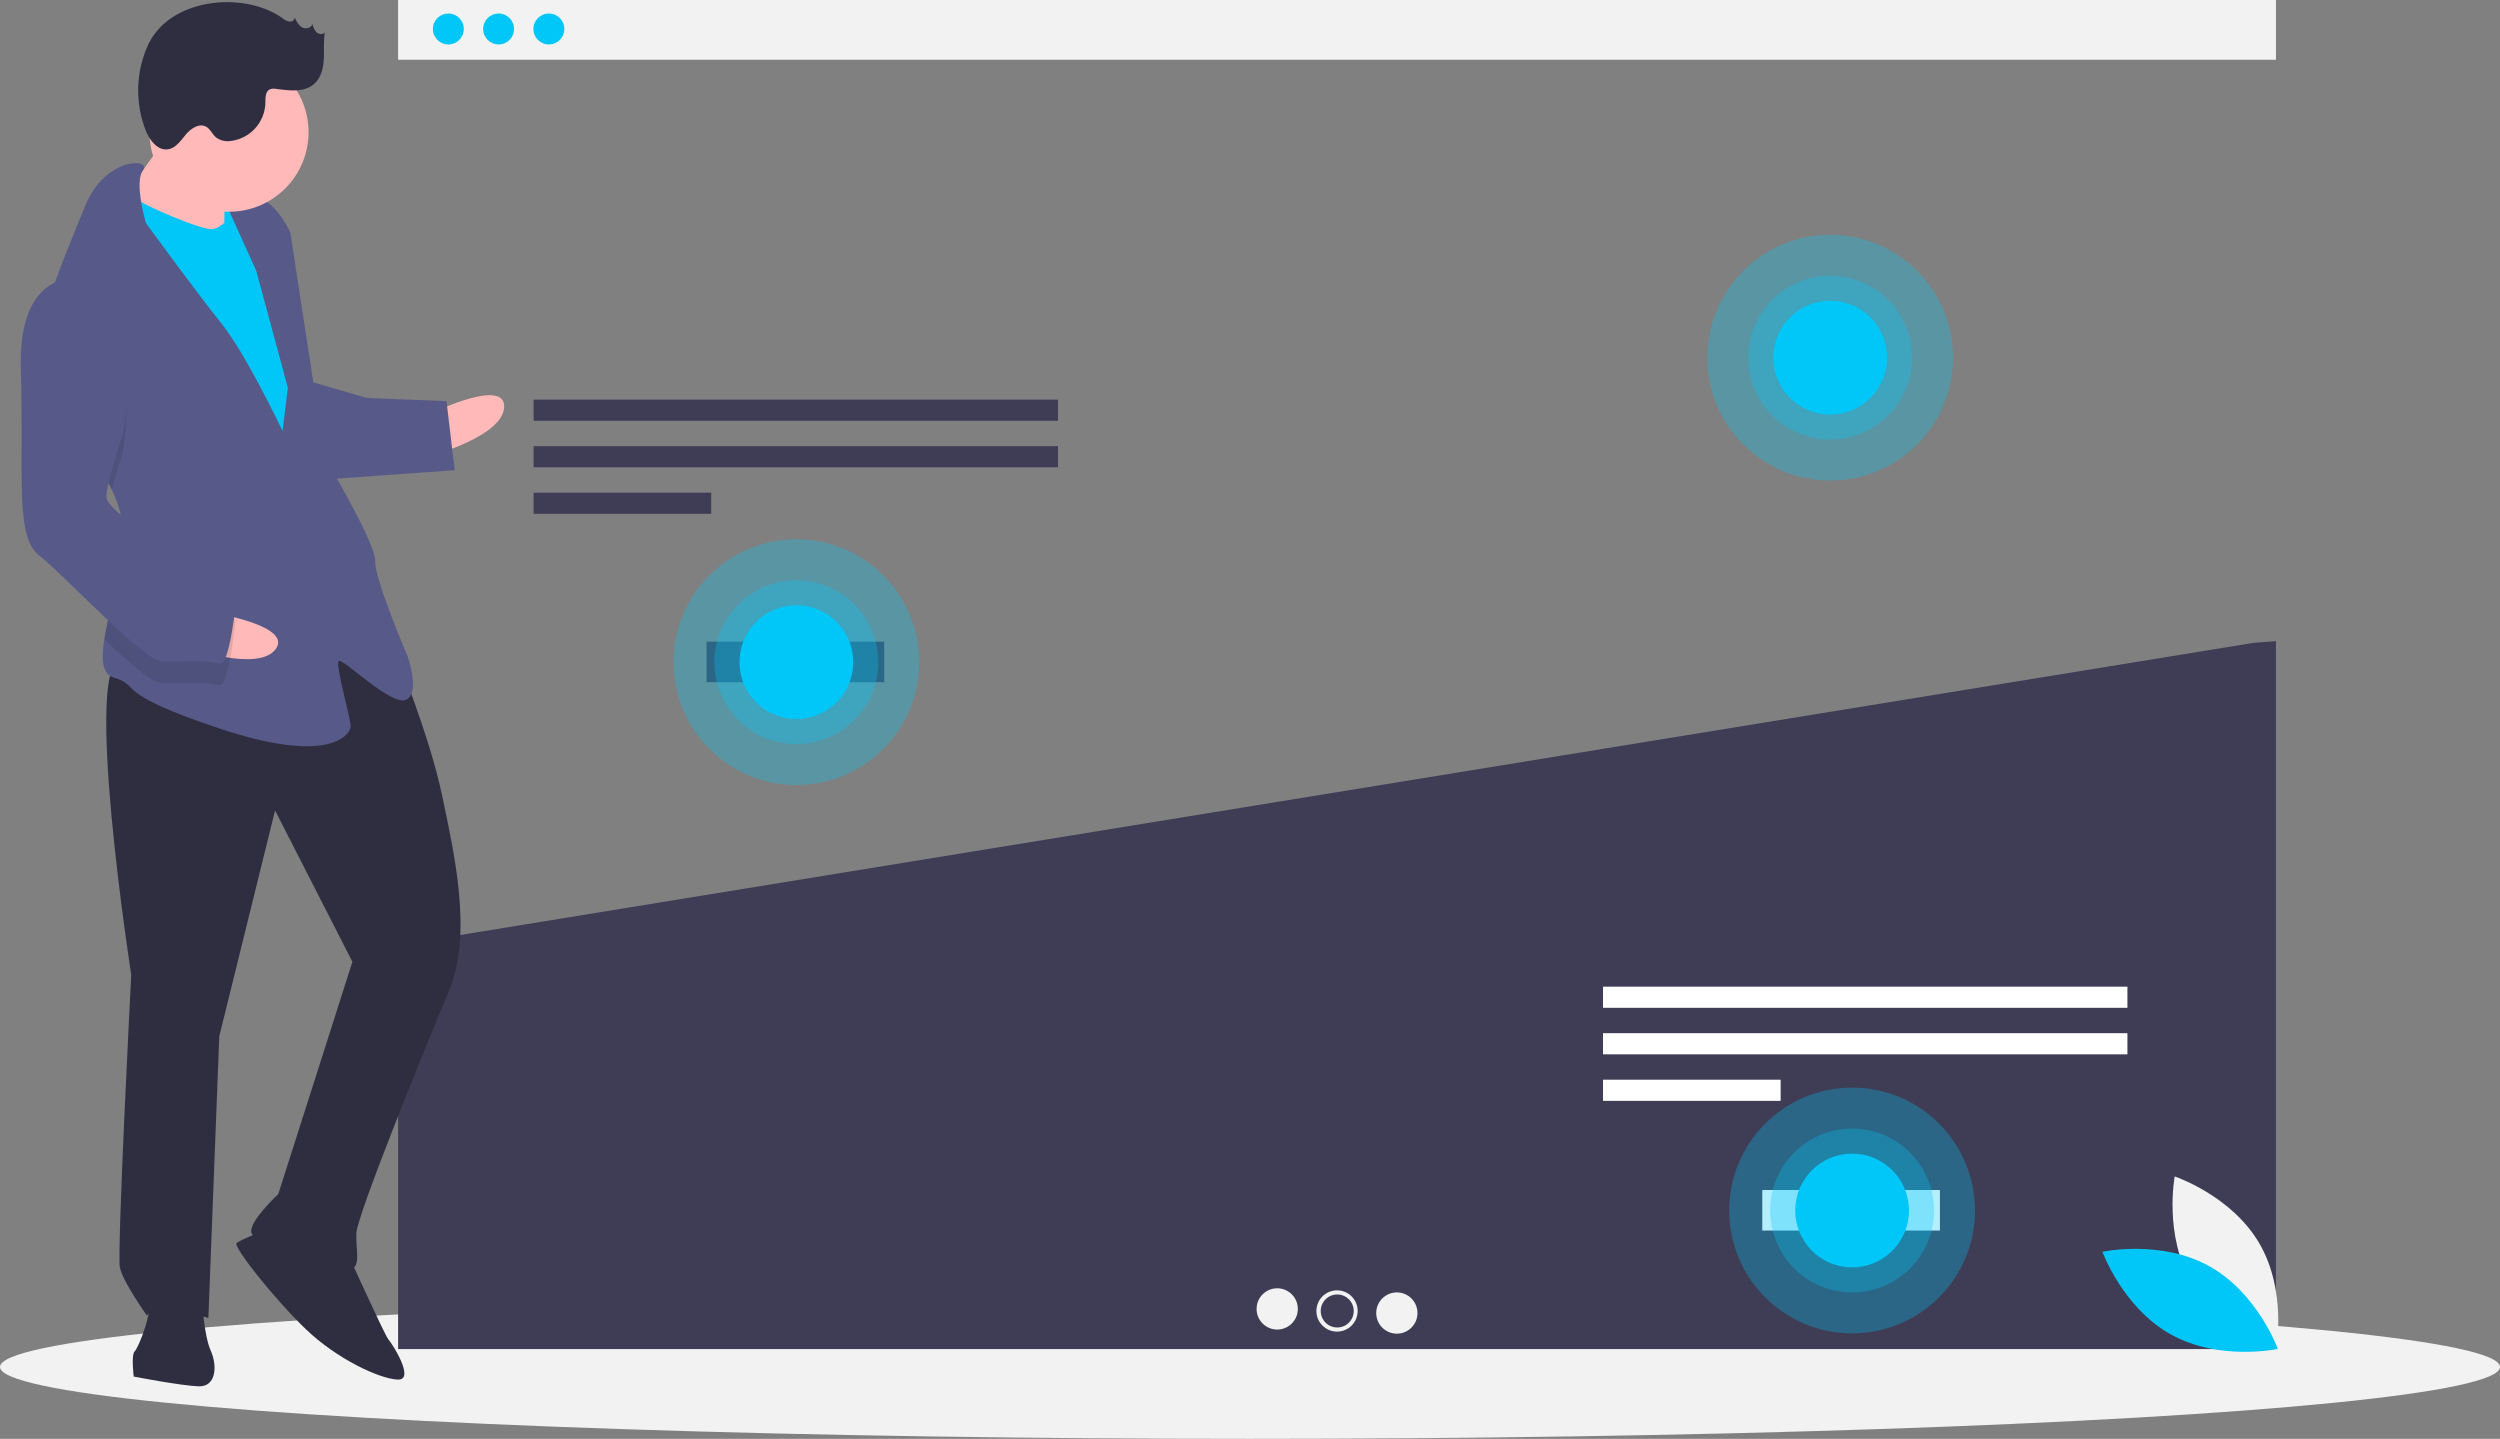 <svg id="f0a8f4ba-cc2b-4400-9e08-d246a0bad060" data-name="Layer 1" xmlns="http://www.w3.org/2000/svg" width="1098.75"
     height="632.37" viewBox="0 0 1098.75 632.37">
    <rect x="0" y="0" width="1098.75" height="632.37" fill="#808080" stroke="none"/>
    <title>heatmap</title>
    <ellipse cx="549.375" cy="600.774" rx="549.375" ry="31.597" fill="#f2f2f2"/>
    <rect x="174.967" width="825.318" height="26.257" fill="#f2f2f2"/>
    <circle cx="197.053" cy="12.741" r="6.795" fill="#00c7f7"/>
    <circle cx="219.138" cy="12.741" r="6.795" fill="#00c7f7"/>
    <circle cx="241.223" cy="12.741" r="6.795" fill="#00c7f7"/>
    <polygon
        points="175.552 415.277 174.967 415.779 174.967 592.903 1000.285 592.903 1000.285 281.779 990.449 282.525 175.552 415.277"
        fill="#3f3d56"/>
    <rect x="234.529" y="175.641" width="230.47" height="9.293" fill="#3f3d56"/>
    <rect x="234.529" y="196.086" width="230.47" height="9.293" fill="#3f3d56"/>
    <rect x="234.529" y="216.531" width="78.063" height="9.293" fill="#3f3d56"/>
    <rect x="704.529" y="433.641" width="230.47" height="9.293" fill="#fff"/>
    <rect x="704.529" y="454.086" width="230.47" height="9.293" fill="#fff"/>
    <rect x="704.529" y="474.531" width="78.063" height="9.293" fill="#fff"/>
    <circle cx="561.335" cy="575.269" r="9.066" fill="#f2f2f2"/>
    <circle cx="587.626" cy="576.176" r="9.066" fill="#f2f2f2"/>
    <circle cx="613.917" cy="577.082" r="9.066" fill="#f2f2f2"/>
    <circle cx="587.709" cy="576.176" r="7.253" fill="#3f3d56"/>
    <rect x="310.529" y="282.014" width="78.063" height="17.81" fill="#3f3d56"/>
    <rect x="774.529" y="523.014" width="78.063" height="17.81" fill="#fff"/>
    <circle cx="350" cy="291.014" r="54" fill="#00c7f7" opacity="0.3"/>
    <circle cx="350" cy="291.014" r="36" fill="#00c7f7" opacity="0.3"/>
    <circle cx="350" cy="291.014" r="25" fill="#00c7f7"/>
    <circle cx="804.375" cy="157.185" r="54" fill="#00c7f7" opacity="0.3"/>
    <circle cx="804.375" cy="157.185" r="36" fill="#00c7f7" opacity="0.3"/>
    <circle cx="804.375" cy="157.185" r="25" fill="#00c7f7"/>
    <circle cx="814" cy="532.014" r="54" fill="#00c7f7" opacity="0.3"/>
    <circle cx="814" cy="532.014" r="36" fill="#00c7f7" opacity="0.3"/>
    <circle cx="814" cy="532.014" r="25" fill="#00c7f7"/>
    <rect x="141.093" y="215.02" width="22.242" height="28.597"
          transform="translate(244.803 330.549) rotate(-177.779)" fill="#00c7f7"/>
    <path d="M241.915,314.679s30.779-14.706,30.286-2.005-31.025,21.056-31.025,21.056Z"
          transform="translate(-50.625 -133.815)" fill="#ffb9b9"/>
    <path
        d="M225.028,422.139S239.549,457.681,244.915,483.328s13.536,60.942,3.026,85.974-40.392,98.599-40.7,106.537,2.559,15.999-3.791,15.752-40.907-11.126-42.31-15.95,11.79-17.032,11.79-17.032l32.577-102.082L171.518,490.021l-24.516,99.215-4.802,123.828s-23.567-7.274-26.988-1.047c0,0-10.559-14.719-11.9-21.131s4.987-128.591,4.987-128.591-21.632-139.163-4.169-138.486S189.992,382.622,225.028,422.139Z"
        transform="translate(-50.625 -133.815)" fill="#2f2e41"/>
    <path
        d="M203.696,685.241s16.109,35.603,17.635,37.252,12.023,17.955,4.085,17.648-26.68-8.984-40.476-22.239-31.984-36.219-30.335-37.745,12.947-5.858,12.947-5.858Z"
        transform="translate(-50.625 -133.815)" fill="#2f2e41"/>
    <path
        d="M139.333,705.004s.972,15.937,3.901,22.41,2.559,15.999-5.378,15.691-28.453-4.283-28.453-4.283-1.218-9.587.431-11.113,8.676-18.743,5.686-23.628S139.333,705.004,139.333,705.004Z"
        transform="translate(-50.625 -133.815)" fill="#2f2e41"/>
    <path
        d="M127.589,187.821s-16.922,26.373-23.518,32.477,11.962,19.543,11.962,19.543l33.215,4.468s-.418-30.225,1.293-33.338S127.589,187.821,127.589,187.821Z"
        transform="translate(-50.625 -133.815)" fill="#ffb9b9"/>
    <path
        d="M156.46,222.329s-6.843,12.454-13.193,12.208-39.196-14.239-40.599-19.064-10.88,34.557-10.88,34.557L172.16,391.471l19.605-13.549-9.499-83.045-7.802-44.821Z"
        transform="translate(-50.625 -133.815)" fill="#00c7f7"/>
    <path
        d="M99.704,348.913c3.206,6.707,5.208,13.7,4.931,20.86-.012.318-.025.635-.053.952-.761,14.693-6.173,31.686-8.115,44.044-1.409,8.865-1.008,15.336,4.18,16.856,12.577,3.668-1.834,6.289,46.826,22.485s57.152,2.216,57.275-.959-6.891-27.296-5.242-28.822,23.074,19.974,29.548,17.045.739-19.051.739-19.051-14.583-33.954-14.275-41.892-22.089-45.375-22.089-45.375L178.193,235.891s-5.858-12.947-13.734-14.842-14.411,2.621-14.411,2.621L163.228,252.8l13.905,51.417-2.326,18.989s-16.17-34.016-26.791-47.147-33.264-44.218-33.264-44.218-5.286-17.837-1.296-23.168c3.991-5.346-16.647-6.147-25.446,15.771-4.664,11.616-12.236,28.939-16.979,45.068-4.227,14.289-6.223,27.646-2.036,35.281C75.396,316.457,91.496,331.789,99.704,348.913Z"
        transform="translate(-50.625 -133.815)" fill="#575a89"/>
    <path
        d="M68.996,304.794c6.4,11.664,22.5,26.995,30.708,44.119,2.144-7.723,4.759-15.715,4.759-15.715s10.031-53.669-19.64-67.539a19.858,19.858,0,0,0-13.791,3.853C66.805,283.801,64.808,297.159,68.996,304.794Z"
        transform="translate(-50.625 -133.815)" opacity="0.1"/>
    <path
        d="M186.782,301.411l25.154,7.335,34.926,1.354,3.593,30.348L193.057,344.583S178.721,304.279,186.782,301.411Z"
        transform="translate(-50.625 -133.815)" fill="#575a89"/>
    <path d="M145.764,403.451s33.652,5.583,25.971,15.71-37.492-.52-37.492-.52Z"
          transform="translate(-50.625 -133.815)" fill="#ffb9b9"/>
    <path
        d="M104.581,370.725c-.761,14.693-6.173,31.686-8.115,44.044,10.72,10.146,20.914,19.095,24.756,19.244,7.938.308,20.7-.787,25.401.985s7.458-28.33,7.458-28.33-2.806-9.648-15.321-14.904C130.312,388.21,114.119,378.567,104.581,370.725Z"
        transform="translate(-50.625 -133.815)" opacity="0.1"/>
    <path
        d="M85.192,256.134s-26.865-4.222-25.414,40.353-2.832,73.027,7.973,81.396,45.903,46.298,53.84,46.606,20.7-.787,25.401.985,7.458-28.33,7.458-28.33S151.645,387.495,139.129,382.24s-42.002-23.888-41.756-30.238,7.458-28.33,7.458-28.33S114.863,270.004,85.192,256.134Z"
        transform="translate(-50.625 -133.815)" fill="#575a89"/>
    <circle cx="100.654" cy="58.105" r="34.952" fill="#ffb9b9"/>
    <path
        d="M174.814,141.823a6.749,6.749,0,0,0,2.939,1.475,2.097,2.097,0,0,0,2.43-1.683c.8,1.658,1.702,3.426,3.335,4.277s4.157.137,4.393-1.689a7.706,7.706,0,0,0,1.774,3.744c1.013.966,2.85,1.21,3.734.125-.715,3.907-.274,7.926-.498,11.892s-1.282,8.17-4.278,10.778c-4.37,3.803-10.941,2.865-16.689,2.144a5.066,5.066,0,0,0-2.615.143c-2.152.917-2.055,3.913-2.084,6.252a17.373,17.373,0,0,1-15.212,16.497,8.709,8.709,0,0,1-6.472-1.58c-1.632-1.383-2.466-3.638-4.336-4.677-3.042-1.69-6.732.775-8.956,3.452s-4.416,5.969-7.862,6.459c-4.557.648-8.028-3.996-9.73-8.272a48.223,48.223,0,0,1,.958-37.47C125.158,132.949,157.661,129.669,174.814,141.823Z"
        transform="translate(-50.625 -133.815)" fill="#2f2e41"/>
    <path
        d="M1013.847,697.584c12.31,20.992,37.136,29.304,37.136,29.304s4.869-25.724-7.441-46.717-37.136-29.304-37.136-29.304S1001.538,676.592,1013.847,697.584Z"
        transform="translate(-50.625 -133.815)" fill="#f2f2f2"/>
    <path
        d="M1021.529,690.258c21.288,11.791,30.207,36.406,30.207,36.406s-25.597,5.499-46.885-6.292-30.207-36.406-30.207-36.406S1000.24,678.467,1021.529,690.258Z"
        transform="translate(-50.625 -133.815)" fill="#00c7f7"/>
</svg>
